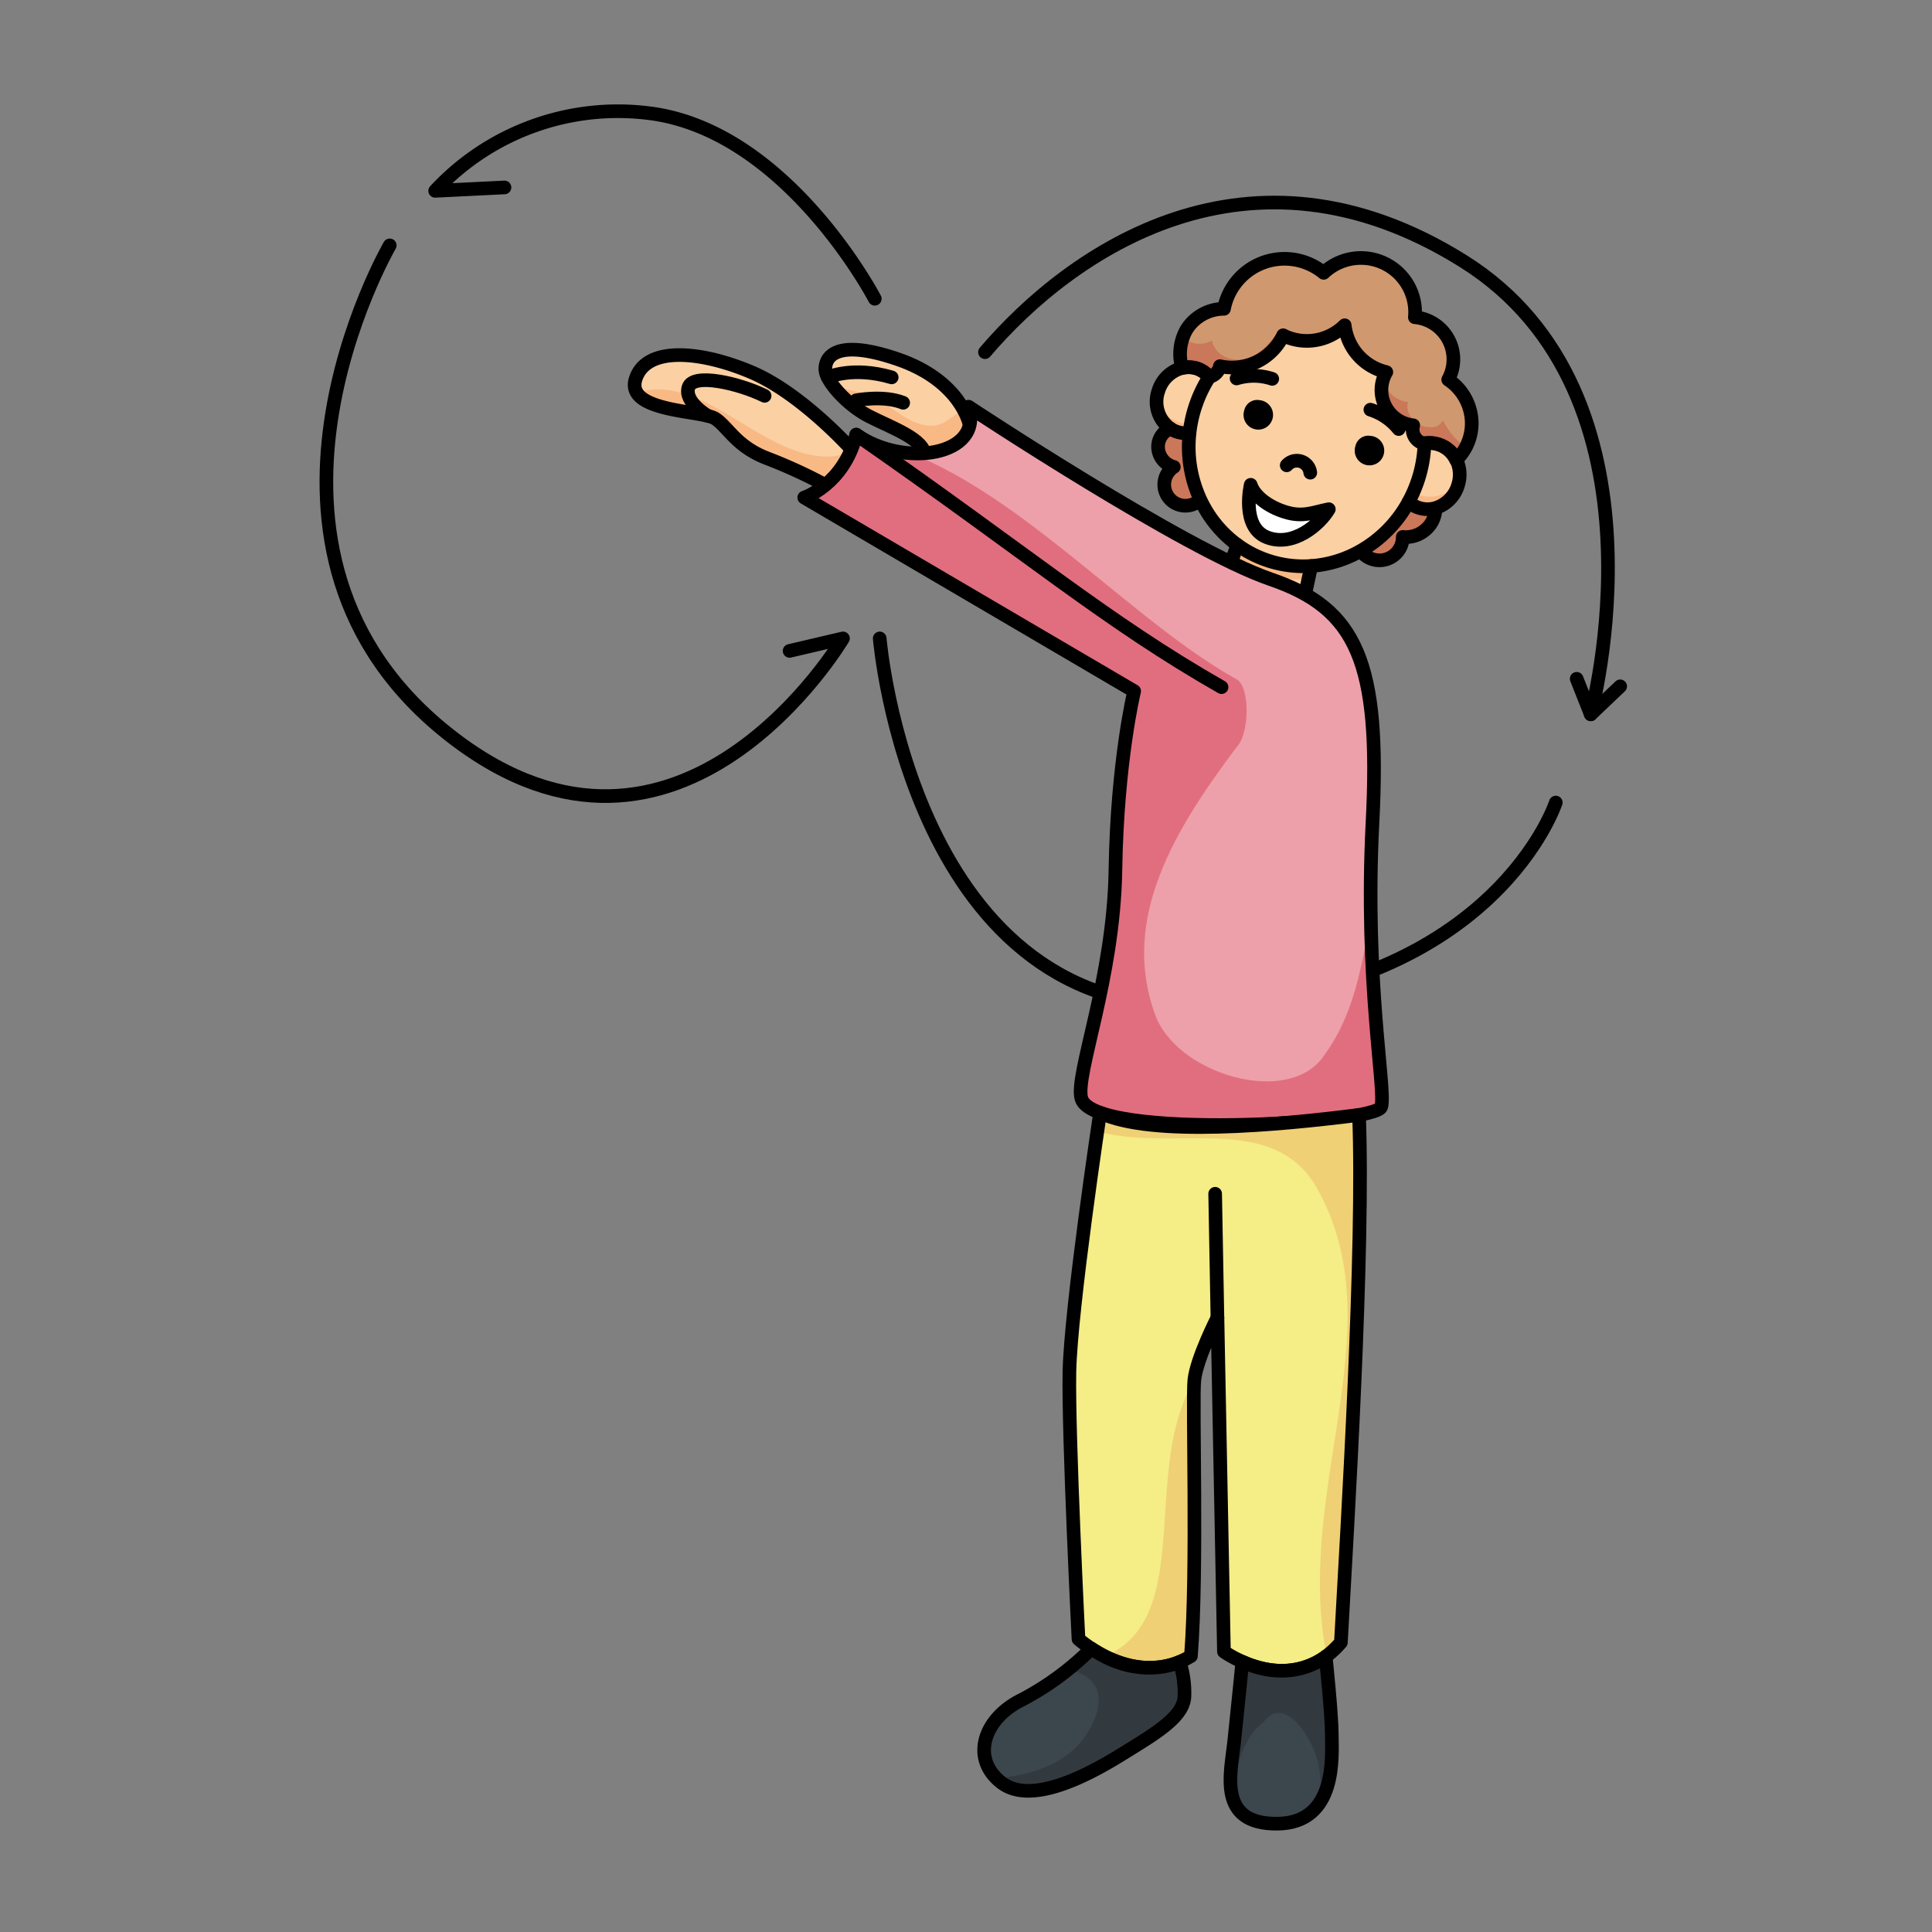 <svg id="armkreisel_auf_achterbahn" xmlns="http://www.w3.org/2000/svg" viewBox="0 0 283.465 283.465"><rect x="0" y="0" width="283.465" height="283.465" fill="#808080" stroke="none"/><defs><style>.cls-1{fill:#fbd0a3;}.cls-13,.cls-2{fill:none;}.cls-2{stroke:#000;stroke-linecap:round;stroke-linejoin:round;stroke-width:2px;}.cls-3{fill:#f8b985;}.cls-4{fill:#ca775a;}.cls-5{fill:#d0986e;}.cls-6{fill:#fff;}.cls-7{fill:#f5ed86;}.cls-8{fill:#3c464d;}.cls-9{fill:#eda0aa;}.cls-10{fill:#e16e7e;}.cls-11{fill:#efd075;}.cls-12{fill:#323a40;}</style></defs><title>armkreisel_auf_achterbahn</title><path class="cls-1" d="M765.73,1450.27c.15,2.6-2.76,4.28-6.58,4.62.1-2.41-4.9-4.14-8.15-5.81s-6.33-5.16-6.42-6.83,1.25-4.75,10.59-1.56S765.73,1450.27,765.73,1450.27Z" transform="translate(-623.484 -1388)"/><path class="cls-1" d="M748.4,1453.91c-.18,3.08-3.82,5.25-3.82,5.25a74.2,74.2,0,0,0-8.5-3.9c-4.58-1.74-5.75-4.59-7.66-5.84s-13.25-.92-11.67-5.83,9.67-4.09,17-.97S748.4,1453.91,748.4,1453.91Z" transform="translate(-623.484 -1388)"/><path class="cls-2" d="M752.556,1481.667s4.679,56.767,48.311,53.833c42.133-2.833,50.883-29.75,50.883-29.75" transform="translate(-623.484 -1388)"/><path class="cls-3" d="M751,1446a42.981,42.981,0,0,0-5.164-1.241A16.512,16.512,0,0,0,751,1449.08c3.25,1.67,8.25,3.4,8.15,5.81,3.82-.34,6.73-2.02,6.58-4.62a8.6,8.6,0,0,0-.924-2.262c-.894.7-1.846,1.352-2.806,1.992C758,1452,754,1447,751,1446Z" transform="translate(-623.484 -1388)"/><path class="cls-3" d="M716.928,1445.622c1.733,2.81,9.889,2.754,11.492,3.8,1.91,1.25,3.08,4.1,7.66,5.84a74.2,74.2,0,0,1,8.5,3.9s3.49-2.088,3.8-5.071A7.081,7.081,0,0,1,745,1455C734.992,1455,726.638,1442.588,716.928,1445.622Z" transform="translate(-623.484 -1388)"/><path class="cls-2" d="M765.73,1450.27s-1.23-6.39-10.56-9.58-10.67-.11-10.59,1.56,3.17,5.17,6.42,6.83,8.25,3.4,8.15,5.81C762.97,1454.55,765.88,1452.87,765.73,1450.27Z" transform="translate(-623.484 -1388)"/><path class="cls-2" d="M748.4,1453.91s-7.32-8.18-14.65-11.29-15.42-3.94-17,.97,9.75,4.58,11.67,5.83,3.08,4.1,7.66,5.84a74.2,74.2,0,0,1,8.5,3.9S748.22,1456.99,748.4,1453.91Z" transform="translate(-623.484 -1388)"/><path class="cls-3" d="M796.919,1441.993a4.955,4.955,0,0,0-3.546,3.4,5.322,5.322,0,0,0-.238,1.414,4.672,4.672,0,0,0,1.994,4.082,4.03,4.03,0,0,0,1.033.493,4.1,4.1,0,0,0,1.768.153h.021c.046-.422.112-.846.188-1.271a18.973,18.973,0,0,1,.578-2.373,19.164,19.164,0,0,1,2.125-4.561l.025-.036a4.217,4.217,0,0,0-1.781-1.219A4.123,4.123,0,0,0,796.919,1441.993Z" transform="translate(-623.484 -1388)"/><path class="cls-3" d="M837.448,1458.813a5.06,5.06,0,0,0-.335-3.32,4.246,4.246,0,0,0-2.557-2.27,4.321,4.321,0,0,0-2.134-.161,19.023,19.023,0,0,1-.873,5.149,19.375,19.375,0,0,1-.775,2.037c-.212.477-.438.945-.684,1.4h0a4.105,4.105,0,0,0,1.538.886,4.154,4.154,0,0,0,2.4.022,4.983,4.983,0,0,0,3.312-3.341C837.385,1459.079,837.417,1458.946,837.448,1458.813Z" transform="translate(-623.484 -1388)"/><path class="cls-3" d="M815.39,1472.955l.412-1.9a16.441,16.441,0,0,1-10.92-3.159v0s-.163.394-.571,1.654c-.178.552-.482,1.98-.762,2.906l11.239,3.613Z" transform="translate(-623.484 -1388)"/><path class="cls-4" d="M797.93,1451.536a4.1,4.1,0,0,1-1.768-.153,4.03,4.03,0,0,1-1.033-.493,2.907,2.907,0,0,0-1.785,2.928,3.1,3.1,0,0,0,2.3,2.7,3.1,3.1,0,1,0,3.571,5.065l.443,0a18.374,18.374,0,0,1-1.708-10.048Z" transform="translate(-623.484 -1388)"/><path class="cls-4" d="M831.63,1462.531a4.105,4.105,0,0,1-1.538-.886h0a18.381,18.381,0,0,1-7.021,7.185l.03.051a3.419,3.419,0,0,0,6.139-2.082,4.392,4.392,0,0,0,3.358-1.08,4.263,4.263,0,0,0,1.435-3.165A4.145,4.145,0,0,1,831.63,1462.531Z" transform="translate(-623.484 -1388)"/><path class="cls-4" d="M839.377,1449.409a7.748,7.748,0,0,0-3.418-5.711,6.2,6.2,0,0,0-4.89-9.152,7.952,7.952,0,0,0-13.384-6.519,9.048,9.048,0,0,0-14.625,5.278,6.533,6.533,0,0,0-5.216,2.63,5.883,5.883,0,0,0-.708,1.3,7.3,7.3,0,0,0-.217,4.76,4.123,4.123,0,0,1,2.167.084,4.217,4.217,0,0,1,1.781,1.219,2.023,2.023,0,0,0,1.594-1.575,8.307,8.307,0,0,0,9.282-4.537q.25.135.511.247a7.862,7.862,0,0,0,8.517-1.714,7.98,7.98,0,0,0,6.038,6.854c.024.005.047.013.07.018-.058.1-.111.2-.162.3h0a5.2,5.2,0,0,0,4.108,7.507,2.128,2.128,0,0,0,1.558,2.671l.039-.008a4.321,4.321,0,0,1,2.134.161,4.246,4.246,0,0,1,2.557,2.27,7.292,7.292,0,0,0,1.516-2.04A7.539,7.539,0,0,0,839.377,1449.409Z" transform="translate(-623.484 -1388)"/><path class="cls-5" d="M839.377,1449.409a7.748,7.748,0,0,0-3.418-5.711,6.2,6.2,0,0,0-4.89-9.152,7.953,7.953,0,0,0-13.385-6.519,9.047,9.047,0,0,0-14.624,5.278,6.533,6.533,0,0,0-5.216,2.63,5.883,5.883,0,0,0-.708,1.3c.69,1.37,2.729,1.5,4.164.758.571,2.261,2.689,2.941,4.563,2.765s3.495-1.992,4.806-3.647c.729-.516,1.181-.172,1.585.322a7.862,7.862,0,0,0,8.517-1.714,7.98,7.98,0,0,0,6.038,6.854c.029-.081.059-.163.1-.244-.036.081-.066.163-.1.244.024.005.047.013.07.018-.058.1-.111.2-.162.3-.484,2.059,1.283,3.9,3.363,4.09-.453,1.412.656,2.807,1.757,3.42,1.176.378,2.663.6,3.352-.74a9.791,9.791,0,0,0,2.773,3.488,2.849,2.849,0,0,0,.667.3A7.539,7.539,0,0,0,839.377,1449.409Z" transform="translate(-623.484 -1388)"/><path class="cls-1" d="M798.139,1450.266a18.973,18.973,0,0,1,.578-2.373,19.182,19.182,0,0,1,2.125-4.561l.025-.036a4.217,4.217,0,0,0-1.781-1.219,4.123,4.123,0,0,0-2.167-.084,4.955,4.955,0,0,0-3.546,3.4,5.322,5.322,0,0,0-.238,1.414A5.557,5.557,0,0,0,798.139,1450.266Z" transform="translate(-623.484 -1388)"/><path class="cls-1" d="M837.448,1458.813a5.06,5.06,0,0,0-.335-3.32,4.246,4.246,0,0,0-2.557-2.27,4.321,4.321,0,0,0-2.134-.161,19.023,19.023,0,0,1-.873,5.149,19.375,19.375,0,0,1-.775,2.037A5.275,5.275,0,0,0,837.448,1458.813Z" transform="translate(-623.484 -1388)"/><path class="cls-1" d="M804.31,1469.556c-.179.552-.482,1.98-.762,2.906l11.239,3.613.6-3.12A15.793,15.793,0,0,1,804.31,1469.556Z" transform="translate(-623.484 -1388)"/><path class="cls-1" d="M832.422,1453.062a19.023,19.023,0,0,1-.873,5.149,19.221,19.221,0,0,1-1.459,3.433,18.381,18.381,0,0,1-7.021,7.185,17.191,17.191,0,0,1-7.267,2.231,16.448,16.448,0,0,1-10.92-3.16,17.05,17.05,0,0,1-5.223-6.315,18.374,18.374,0,0,1-1.708-10.048,18.935,18.935,0,0,1,.766-3.644,19.164,19.164,0,0,1,2.125-4.561l.025-.036a2.022,2.022,0,0,0,1.594-1.575,8.307,8.307,0,0,0,9.282-4.537,7.818,7.818,0,0,0,9.028-1.467,7.977,7.977,0,0,0,6.108,6.872,5.206,5.206,0,0,0,3.946,7.81,2.128,2.128,0,0,0,1.558,2.671Z" transform="translate(-623.484 -1388)"/><path d="M824.608,1451.957a2.165,2.165,0,1,1-2.255,1.493A1.938,1.938,0,0,1,824.608,1451.957Z" transform="translate(-623.484 -1388)"/><path d="M808.3,1446.715a2.164,2.164,0,1,1-2.258,1.491A1.936,1.936,0,0,1,808.3,1446.715Z" transform="translate(-623.484 -1388)"/><path class="cls-2" d="M839.385,1449.412a7.75,7.75,0,0,0-3.418-5.712,6.2,6.2,0,0,0-4.891-9.152,7.952,7.952,0,0,0-13.384-6.518,9.046,9.046,0,0,0-14.624,5.278,6.533,6.533,0,0,0-5.217,2.63,5.9,5.9,0,0,0-.707,1.3,7.3,7.3,0,0,0-.217,4.761,4.133,4.133,0,0,1,2.167.083,4.232,4.232,0,0,1,1.781,1.219,2.019,2.019,0,0,0,1.593-1.575,8.309,8.309,0,0,0,9.283-4.537q.251.135.511.247a7.862,7.862,0,0,0,8.517-1.714,7.978,7.978,0,0,0,6.038,6.854c.024,0,.046.013.07.018-.058.1-.112.2-.163.3a5.2,5.2,0,0,0,4.109,7.507,2.127,2.127,0,0,0,1.558,2.671l.039-.008a4.321,4.321,0,0,1,2.134.161,4.253,4.253,0,0,1,2.557,2.271,7.259,7.259,0,0,0,1.515-2.041A7.547,7.547,0,0,0,839.385,1449.412Z" transform="translate(-623.484 -1388)"/><path class="cls-2" d="M832.485,1453.036v.011a18.99,18.99,0,0,1-.873,5.149,19.212,19.212,0,0,1-1.456,3.432,18.371,18.371,0,0,1-7.021,7.184,17.073,17.073,0,0,1-7.269,2.23,16.469,16.469,0,0,1-10.824-3.087,17.072,17.072,0,0,1-5.317-6.387,18.4,18.4,0,0,1-1.712-10.046,19.177,19.177,0,0,1,2.9-8.207" transform="translate(-623.484 -1388)"/><path class="cls-2" d="M832.446,1453.052a.265.265,0,0,1,.038,0,4.365,4.365,0,0,1,4.692,2.429,5.1,5.1,0,0,1,.229,3.721,4.984,4.984,0,0,1-3.334,3.347,4.148,4.148,0,0,1-2.379-.03,4.074,4.074,0,0,1-1.537-.886" transform="translate(-623.484 -1388)"/><path class="cls-2" d="M800.929,1443.281a4.193,4.193,0,0,0-1.78-1.222,4.133,4.133,0,0,0-2.167-.083,4.957,4.957,0,0,0-3.544,3.4,4.819,4.819,0,0,0,1.754,5.5,4.017,4.017,0,0,0,1.033.493,4.1,4.1,0,0,0,1.767.155" transform="translate(-623.484 -1388)"/><path class="cls-6" d="M812.02,1463.11c2.62.83,4.15.05,6.43-.4-1.3,2.22-5.2,5.62-9.07,4.13s-2.39-7.71-2.39-7.71C807.48,1460.69,809.42,1462.3,812.02,1463.11Z" transform="translate(-623.484 -1388)"/><path class="cls-2" d="M818.45,1462.71c-2.28.45-3.81,1.23-6.43.4-2.6-.81-4.54-2.42-5.03-3.98,0,0-1.47,6.21,2.39,7.71S817.15,1464.93,818.45,1462.71Z" transform="translate(-623.484 -1388)"/><path class="cls-2" d="M812.272,1456.272a1.979,1.979,0,0,1,3.456,1.079" transform="translate(-623.484 -1388)"/><path class="cls-2" d="M795.191,1450.875a2.9,2.9,0,0,0-1.784,2.926,3.1,3.1,0,0,0,2.3,2.707,3.1,3.1,0,1,0,3.572,5.063" transform="translate(-623.484 -1388)"/><path class="cls-2" d="M834.091,1462.618a4.081,4.081,0,0,1-1.432,3.083,4.387,4.387,0,0,1-3.359,1.08,3.418,3.418,0,0,1-6.138,2.082" transform="translate(-623.484 -1388)"/><path class="cls-2" d="M824.549,1448.11a8.661,8.661,0,0,1,4.15,2.84" transform="translate(-623.484 -1388)"/><path class="cls-2" d="M804.918,1443.527a8.627,8.627,0,0,1,5.229.061" transform="translate(-623.484 -1388)"/><line class="cls-2" x1="181.556" y1="79.955" x2="179.976" y2="84.33"/><path class="cls-2" d="M815.865,1471.042c-.578,2.8-.5,2.236-1.078,5.033" transform="translate(-623.484 -1388)"/><line class="cls-2" x1="179.946" y1="84.424" x2="191.303" y2="88.075"/><path class="cls-7" d="M822.88,1551.584c.78,19.74-1.66,59.4-2.66,77.4-7.33,8.5-17.16,1.34-17.16,1.34l-.95-49s-3.05,6-3.39,9.16.5,27.67-.5,40.5c-8.16,5-16.5-2.5-16.5-2.5s-1.5-29.83-1.33-39.16,4.5-38.07,4.5-38.07C792.4,1554.854,811.22,1553.064,822.88,1551.584Z" transform="translate(-623.484 -1388)"/><path class="cls-8" d="M818.89,1642.574c0,3,.83,12.91-8,13s-6.83-7.34-6.33-12,1.2-11.76,1.2-11.76c7.38,3.36,12.23-.75,12.23-.75S818.89,1639.574,818.89,1642.574Z" transform="translate(-623.484 -1388)"/><path class="cls-8" d="M796.56,1631.834a14.805,14.805,0,0,1,.71,4.94c0,3.13-4.38,5.63-9,8.5s-13.38,7.76-17.88,4.26-2.62-9.38,3-12.13a42,42,0,0,0,10.22-7.52C790.7,1634.734,796.56,1631.834,796.56,1631.834Z" transform="translate(-623.484 -1388)"/><path class="cls-9" d="M824.86,1508.654c-1.22,23.5,2.03,39.25,1.28,41.75s-42.31,4.98-44-1.25c-.95-3.51,4.75-17.5,5-33.5s2.75-26.25,2.75-26.25L741.481,1461s5.76-1.85,7.63-9.23c5.806,5.98,18.712,3.117,16.472-4.1,0,0,31.7,20.987,44.337,25.317S826.07,1485.154,824.86,1508.654Z" transform="translate(-623.484 -1388)"/><path class="cls-1" d="M791.949,1466.772c.009-.01.014-.02.025-.031C791.932,1466.87,791.933,1466.852,791.949,1466.772Z" transform="translate(-623.484 -1388)"/><path class="cls-10" d="M792.89,1536.654c-5-14,3-27,12-39,2-2,2-9,0-10-17.259-9.588-35.967-32.562-55.946-35.325-2.014,6.9-7.463,8.671-7.463,8.671l48.409,28.4s-2.5,10.25-2.75,26.25-5.95,29.99-5,33.5c1.69,6.23,43.25,3.75,44,1.25.6-1.985-1.328-12.326-1.537-28.259-1.214,7.364-2.488,14.748-6.713,20.509C812.89,1550.654,795.89,1545.654,792.89,1536.654Z" transform="translate(-623.484 -1388)"/><path class="cls-2" d="M765.583,1447.667s31.7,20.987,44.337,25.317,16.15,12.17,14.94,35.67,2.03,39.25,1.28,41.75-42.31,4.98-44-1.25c-.95-3.51,4.75-17.5,5-33.5s2.75-26.25,2.75-26.25L741.481,1461s5.76-1.85,7.63-9.23C756.107,1456.683,767.823,1454.887,765.583,1447.667Z" transform="translate(-623.484 -1388)"/><path class="cls-2" d="M749.111,1451.773c25.409,17.66,36.654,27.381,53.6,37.048" transform="translate(-623.484 -1388)"/><path class="cls-11" d="M785.612,1631.024c3.191,1.582,7.927,2.828,12.608-.04.992-12.731.183-36.941.493-40.411C790.762,1603.671,798.994,1625.238,785.612,1631.024Z" transform="translate(-623.484 -1388)"/><path class="cls-11" d="M822.88,1551.584c-11.66,1.48-30.48,3.27-37.99-.33,0,0-.154,1.025-.406,2.747,11.589,3.121,26.08-3.1,32.406,8.653,11,20-3,43,1,67,.161.322.358.675.571,1.036a13.729,13.729,0,0,0,1.759-1.706C821.22,1610.984,823.66,1571.324,822.88,1551.584Z" transform="translate(-623.484 -1388)"/><path class="cls-2" d="M784.89,1551.254s-4.33,28.73-4.5,38.07,1.33,39.16,1.33,39.16,8.34,7.5,16.5,2.5c1-12.83.17-37.33.5-40.5s3.39-9.16,3.39-9.16l.95,49s9.83,7.16,17.16-1.34c1-18,3.44-57.66,2.66-77.4C811.22,1553.064,792.4,1554.854,784.89,1551.254Z" transform="translate(-623.484 -1388)"/><line class="cls-2" x1="178.289" y1="175.151" x2="178.622" y2="193.321"/><path class="cls-12" d="M818.89,1642.574c0-3-.9-11.51-.9-11.51s-4.85,4.11-12.23.75c0,0-.7,7.09-1.2,11.76-.285,2.66-1.056,6.218-.026,8.768-.007-4.744,1.292-9.39,4.356-11.688,3-4,7,2,8,6a24.867,24.867,0,0,1,.39,5.591C819.215,1649.055,818.89,1644.455,818.89,1642.574Z" transform="translate(-623.484 -1388)"/><path class="cls-12" d="M796.56,1631.834s-5.86,2.9-12.95-1.95a42.145,42.145,0,0,1-3.391,3.045c3.492.792,5.756,3.035,3.671,7.725-2.469,5.556-7.99,7.677-14.2,8.255a7.691,7.691,0,0,0,.7.625c4.5,3.5,13.25-1.38,17.88-4.26s9-5.37,9-8.5A14.805,14.805,0,0,0,796.56,1631.834Z" transform="translate(-623.484 -1388)"/><path class="cls-2" d="M783.61,1629.884a42,42,0,0,1-10.22,7.52c-5.62,2.75-7.5,8.63-3,12.13s13.25-1.38,17.88-4.26,9-5.37,9-8.5a14.805,14.805,0,0,0-.71-4.94S790.7,1634.734,783.61,1629.884Z" transform="translate(-623.484 -1388)"/><path class="cls-2" d="M805.76,1631.814s-.7,7.09-1.2,11.76-2.5,12.08,6.33,12,8-10,8-13-.9-11.51-.9-11.51S813.14,1635.174,805.76,1631.814Z" transform="translate(-623.484 -1388)"/><path class="cls-2" d="M768,1439.671c12.618-14.811,38.71-33,70.134-13.38s18.748,66.518,18.748,66.518l-2.065-5.215" transform="translate(-623.484 -1388)"/><line class="cls-2" x1="233.399" y1="104.809" x2="237.716" y2="100.697"/><path class="cls-2" d="M749.111,1446.729s4.014-.788,6.889.366" transform="translate(-623.484 -1388)"/><path class="cls-2" d="M744.935,1443.369s3.628-1.693,9.378,0" transform="translate(-623.484 -1388)"/><path class="cls-2" d="M727.329,1449.016s-3.5-2.016-2.829-4.183,7.417-.6,11.167,1.244" transform="translate(-623.484 -1388)"/><path class="cls-2" d="M751.833,1431.833s-12.666-24.346-32.666-27.166A36.606,36.606,0,0,0,687.333,1416v0l10.167-.5" transform="translate(-623.484 -1388)"/><path class="cls-2" d="M680.667,1424s-26.1,44.969,9.166,72.167c33.5,25.833,57.334-14.5,57.334-14.5v0l-7.834,1.833" transform="translate(-623.484 -1388)"/><rect class="cls-13" width="283.465" height="283.465"/></svg>